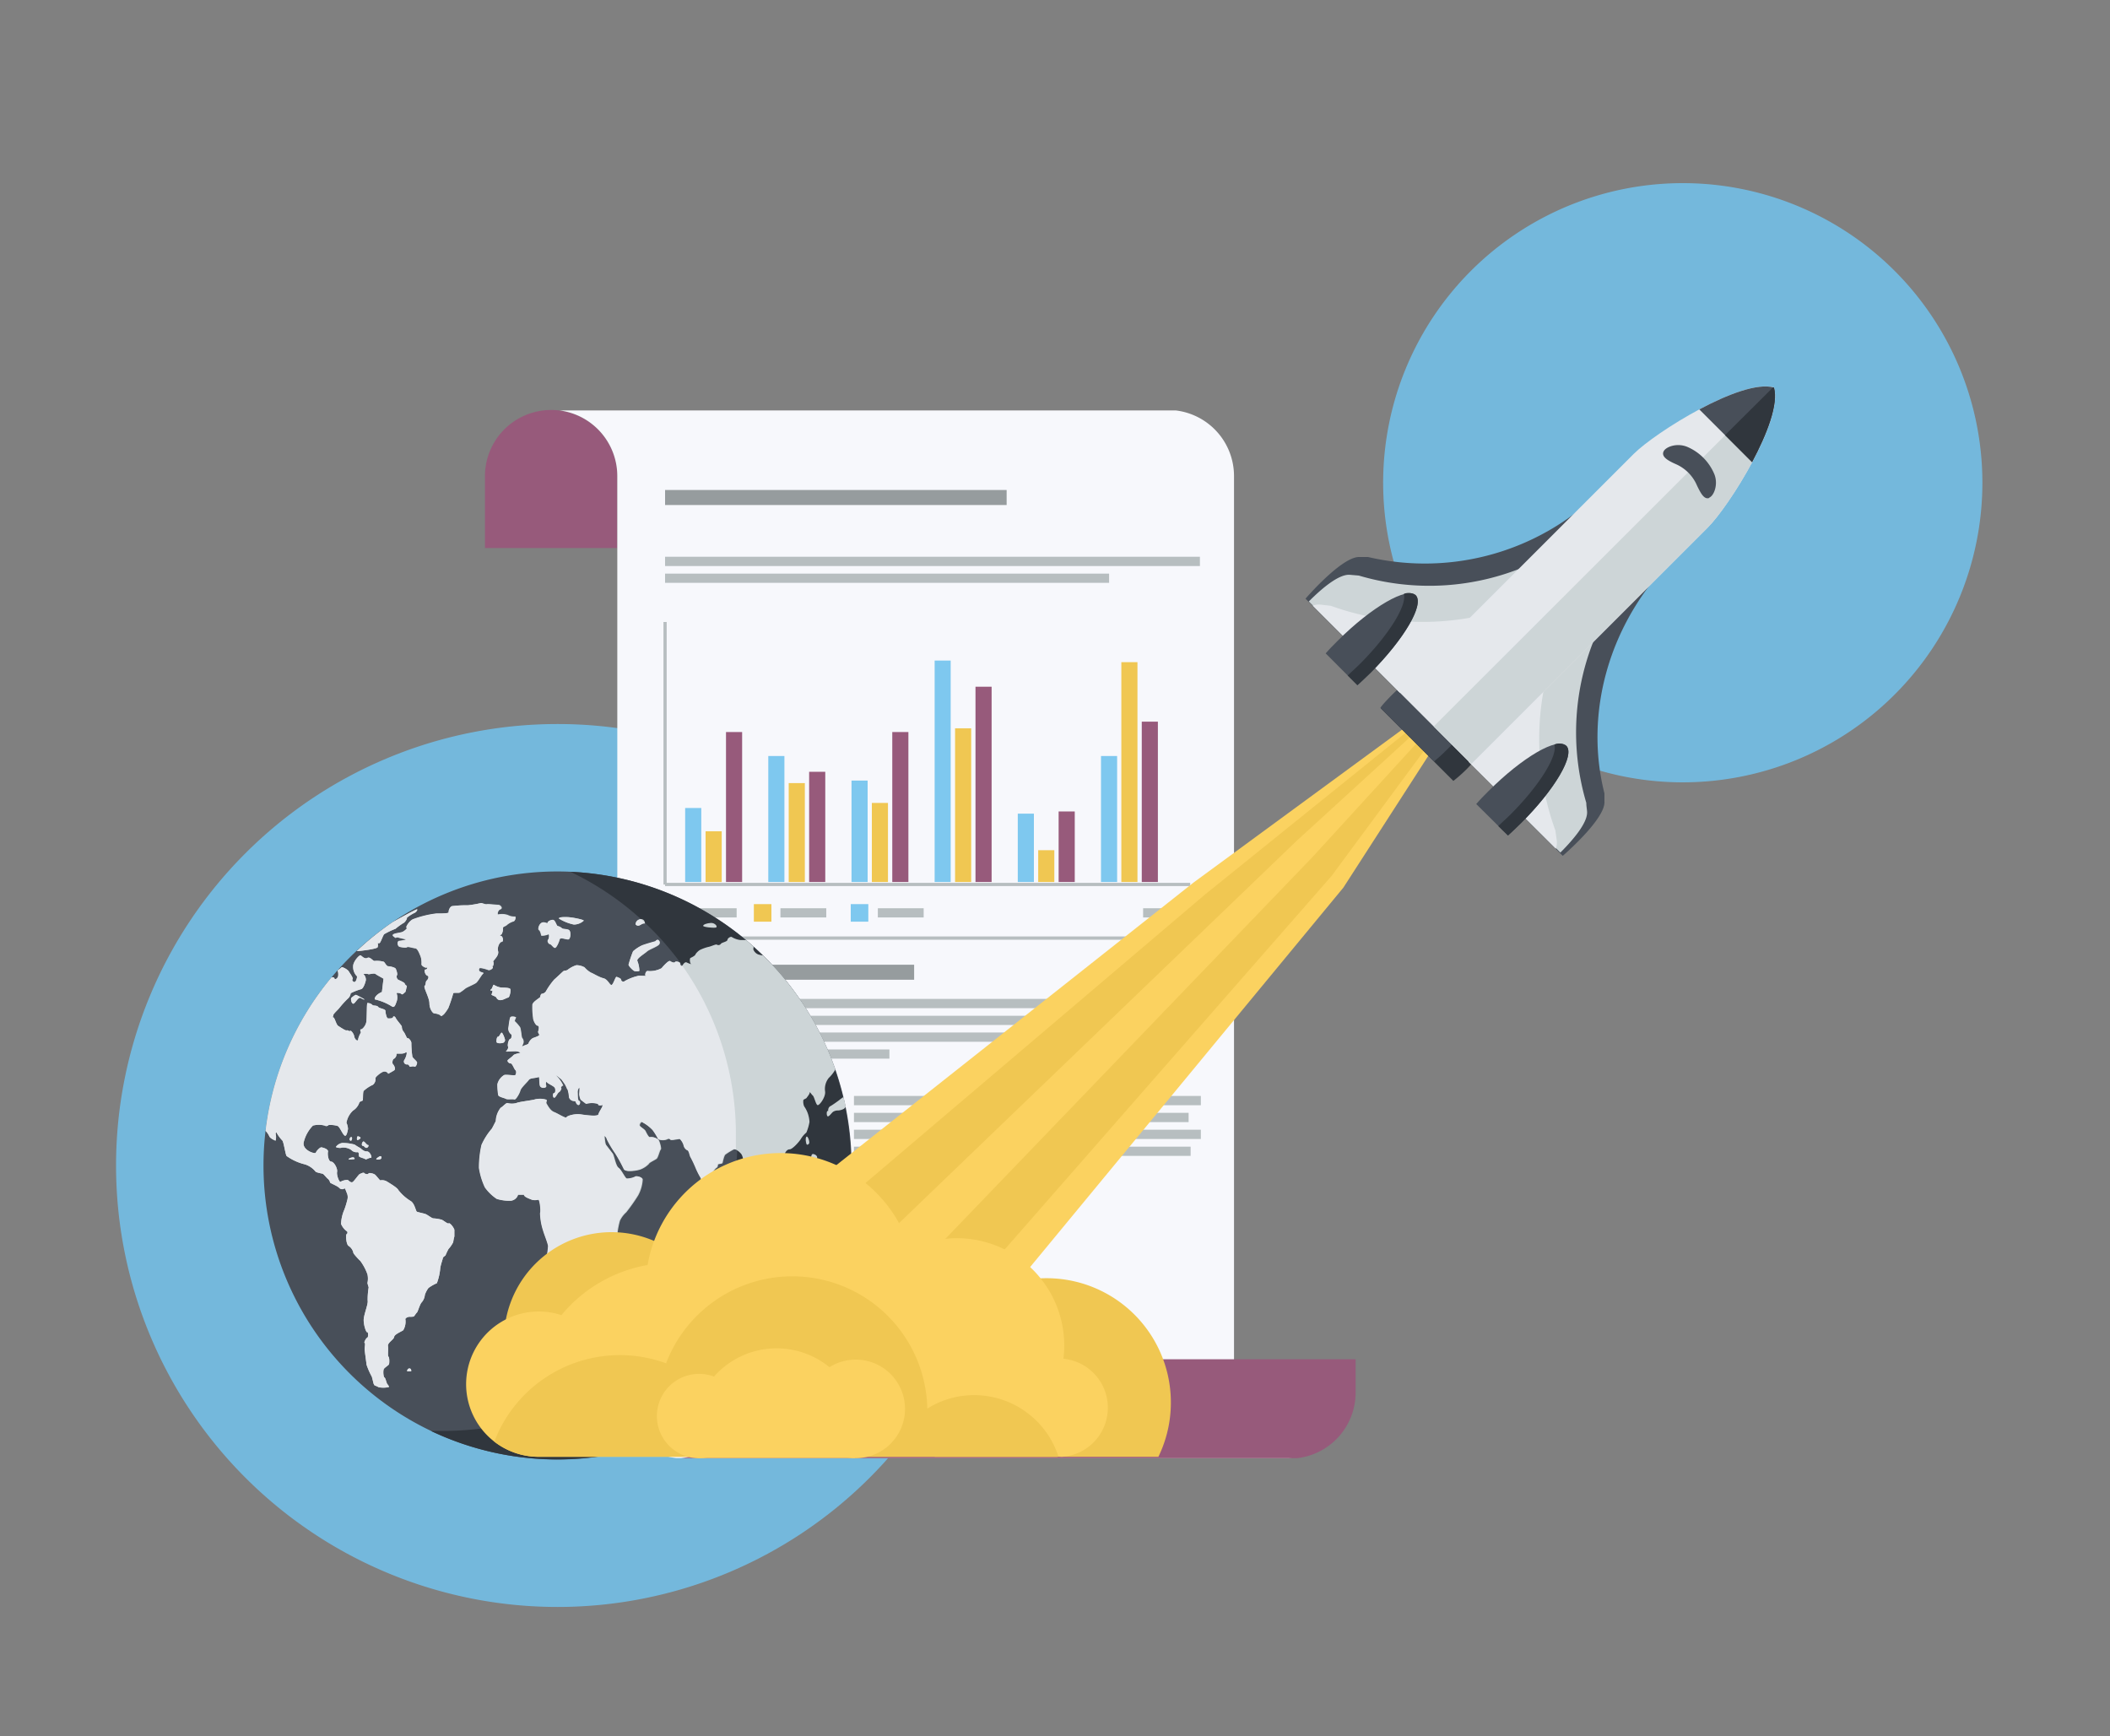 <svg id="Layer_4" data-name="Layer 4" xmlns="http://www.w3.org/2000/svg" viewBox="0 0 250 205.71"><rect x="0" y="0" width="250" height="205.71" fill="#808080" stroke="none"/><defs><style>.cls-1{fill:#74b8dc;}.cls-2{fill:#975a7b;}.cls-3{fill:#f7f8fc;}.cls-4{fill:#b7bec0;}.cls-5{fill:#969c9e;}.cls-6{fill:#cdd5d7;}.cls-7{fill:#7ec8ef;}.cls-8{fill:#f0c752;}.cls-9{fill:#484f59;}.cls-10{fill:#30363d;}.cls-11{fill:#d1ecfb;}.cls-12{fill:#e5e8ec;}.cls-13{fill:#fbd260;}</style></defs><path class="cls-1" d="M118.37,138.1A52.31,52.31,0,1,1,66.06,85.79,52.31,52.31,0,0,1,118.37,138.1Z"/><path class="cls-1" d="M234.88,57.2a35.5,35.5,0,1,1-35.49-35.5A35.49,35.49,0,0,1,234.88,57.2Z"/><path class="cls-2" d="M73.14,64.94V56.42a7.84,7.84,0,0,0-15.68,0v8.52Z"/><path class="cls-3" d="M73.14,56.42V163.68h0l0,1.31a7.86,7.86,0,0,0,7,7.78c2.13,0,69.51,0,73,0a7.84,7.84,0,0,1-6.93-7.78V163.2h0V56.42a7.83,7.83,0,0,0-6.93-7.79c-2.13,0-69.5,0-73,0A7.84,7.84,0,0,1,73.14,56.42Z"/><path class="cls-2" d="M87.62,161.05V165a7.83,7.83,0,0,1-6.93,7.78c3.49,0,70.86,0,73,0a7.83,7.83,0,0,0,6.93-7.78v-3.94Z"/><rect class="cls-4" x="78.8" y="110.96" width="62.05" height="0.39"/><rect class="cls-4" x="78.8" y="65.97" width="63.37" height="1.1"/><rect class="cls-4" x="78.8" y="67.97" width="52.61" height="1.09"/><rect class="cls-5" x="78.8" y="58.06" width="40.47" height="1.78"/><rect class="cls-4" x="78.9" y="118.36" width="61.79" height="1.1"/><rect class="cls-4" x="78.9" y="120.36" width="63.37" height="1.09"/><rect class="cls-4" x="78.9" y="122.34" width="63.37" height="1.1"/><rect class="cls-4" x="78.9" y="124.35" width="26.48" height="1.09"/><rect class="cls-5" x="78.8" y="114.31" width="29.51" height="1.78"/><rect class="cls-6" x="78.8" y="129.86" width="20.31" height="1.78"/><rect class="cls-6" x="78.8" y="133.52" width="20.31" height="1.78"/><rect class="cls-6" x="78.8" y="137.19" width="20.31" height="1.78"/><rect class="cls-7" x="78.8" y="129.86" width="11.99" height="1.78"/><rect class="cls-2" x="78.8" y="133.52" width="18.45" height="1.78"/><rect class="cls-8" x="78.8" y="137.19" width="6.32" height="1.78"/><rect class="cls-4" x="81.85" y="107.62" width="5.43" height="1.09"/><rect class="cls-4" x="92.47" y="107.62" width="5.43" height="1.09"/><rect class="cls-4" x="104.01" y="107.62" width="5.43" height="1.09"/><rect class="cls-4" x="135.44" y="107.62" width="5.43" height="1.09"/><rect class="cls-4" x="101.18" y="129.86" width="41.1" height="1.1"/><rect class="cls-4" x="101.18" y="131.86" width="39.65" height="1.1"/><rect class="cls-4" x="101.18" y="133.86" width="41.1" height="1.1"/><rect class="cls-4" x="101.18" y="135.87" width="39.89" height="1.09"/><rect class="cls-4" x="101.18" y="137.87" width="28.57" height="1.09"/><rect class="cls-2" x="78.73" y="107.13" width="2.08" height="2.08"/><rect class="cls-8" x="89.32" y="107.13" width="2.08" height="2.08"/><rect class="cls-7" x="100.8" y="107.13" width="2.08" height="2.08"/><rect class="cls-4" x="78.8" y="104.61" width="62.22" height="0.38"/><rect class="cls-4" x="78.61" y="73.7" width="0.38" height="31.11"/><rect class="cls-7" x="81.18" y="95.74" width="1.91" height="8.77"/><rect class="cls-8" x="83.6" y="98.5" width="1.91" height="6.01"/><rect class="cls-2" x="86.02" y="86.74" width="1.91" height="17.77"/><rect class="cls-7" x="91.03" y="89.58" width="1.91" height="14.93"/><rect class="cls-8" x="93.45" y="92.79" width="1.91" height="11.72"/><rect class="cls-2" x="95.87" y="91.45" width="1.91" height="13.06"/><rect class="cls-7" x="100.89" y="92.49" width="1.91" height="12.02"/><rect class="cls-8" x="103.3" y="95.14" width="1.91" height="9.37"/><rect class="cls-2" x="105.72" y="86.74" width="1.91" height="17.77"/><rect class="cls-7" x="110.74" y="78.27" width="1.9" height="26.24"/><rect class="cls-8" x="113.16" y="86.3" width="1.91" height="18.21"/><rect class="cls-2" x="115.58" y="81.37" width="1.91" height="23.14"/><rect class="cls-7" x="120.59" y="96.41" width="1.91" height="8.1"/><rect class="cls-8" x="123.01" y="100.74" width="1.91" height="3.77"/><rect class="cls-2" x="125.43" y="96.15" width="1.91" height="8.36"/><rect class="cls-7" x="130.45" y="89.58" width="1.91" height="14.93"/><rect class="cls-8" x="132.86" y="78.46" width="1.91" height="26.05"/><rect class="cls-2" x="135.28" y="85.51" width="1.91" height="19"/><path class="cls-9" d="M66.06,103.26A34.84,34.84,0,1,0,100.9,138.1,34.89,34.89,0,0,0,66.06,103.26Z"/><path class="cls-10" d="M67.59,103.3a34.83,34.83,0,0,1-15,66.25c-.52,0-1,0-1.54,0A34.83,34.83,0,1,0,67.59,103.3Z"/><path class="cls-6" d="M99.39,147.57c-.46,0-1.06.22-1.07.38s-.64.44-.85.52a2.7,2.7,0,0,0-.7.95c-.09.21-.61.15-.8.23s-.58.4-.58.6-.11.16-.24-.06l-.25.27-.3.33a2.73,2.73,0,0,1-.93,1.27c-.19.05-.23,1-.23,1.37a1.76,1.76,0,0,0,.33,1l0,.3.07.6a1.11,1.11,0,0,0,.35,1,4.83,4.83,0,0,0,1.29-.24,2.21,2.21,0,0,0,.47-.19,34.26,34.26,0,0,0,3.59-8.32A.55.55,0,0,0,99.39,147.57Z"/><path class="cls-6" d="M41.87,148.46c0,.09.57.73.82.95a6.11,6.11,0,0,1,.85,1.6,2.41,2.41,0,0,1,0,1c0,.13.12.43.14.54a8.8,8.8,0,0,0-.12,1.56c.09.41-.48,1.7-.47,2.34s.3,1.47.42,1.41.16.58,0,.65-.42.59-.31.62,0,.53,0,.72.2,1.53.23,1.86a8.59,8.59,0,0,0,.62,1.41c.09.28.19.79.23.87a1.24,1.24,0,0,0,.1.17,3.33,3.33,0,0,1,.49.22,2.93,2.93,0,0,0,1.1,0c.25,0,0-.27-.09-.39s-.2-.71-.33-.77-.18-.81-.07-1,.56-.43.61-.57.06-.8-.06-.89,0-.88-.06-1.27.69-.75.73-1.07.88-.64,1.08-.8a2,2,0,0,0,.26-1.24c-.09-.19.31-.35.49-.35A2,2,0,0,0,49,156c.07,0,.29-.39.4-.48s.35-1,.56-1.2a1.59,1.59,0,0,0,.38-.89,3,3,0,0,1,.42-.81,4.73,4.73,0,0,1,1-.57,6.49,6.49,0,0,0,.4-1.76c.06-.46.29-1.06.31-1.21s.27-.27.31-.32a8,8,0,0,1,.36-.75,3.82,3.82,0,0,0,.56-.81,5.21,5.21,0,0,1,.14-.69v-.8c-.14-.38-.56-.85-.67-.75s-.59-.33-.83-.43a4.82,4.82,0,0,0-1-.16c-.16,0-.7-.44-.94-.52s-.86-.2-1-.27-.26-1-.76-1.28A5.48,5.48,0,0,1,47.19,141c-.09-.25-1-.79-1.34-1a1.13,1.13,0,0,0-.79-.14c-.06,0-.43-.5-.61-.66s-.77-.28-.79-.15-.41.07-.5-.05-.38.05-.52.1-.61.76-.83.94-.48-.16-.62-.23a1.68,1.68,0,0,0-.84.22c-.14.1-.49-.77-.41-1.17s-.36-1.2-.7-1.22-.45-.85-.38-1.17-.61-.5-.78-.52-.59.42-.66.63-1.62-.29-1.44-1.21a4.2,4.2,0,0,1,1.1-2,2.72,2.72,0,0,1,1.39,0,.34.34,0,0,0,.45-.06,2.84,2.84,0,0,1,1.09.11c.24.1.59,1,.83,1.14s.35-.6.39-.77a1.84,1.84,0,0,0-.18-.75,2.55,2.55,0,0,1,.78-1.45,1.77,1.77,0,0,0,.74-.93c0-.11.3-.2.39-.25s0-1,.14-1.16a4.12,4.12,0,0,1,1.08-.71.86.86,0,0,0,.31-.77c-.08-.1.58-.67.92-.78s.64.2.56.25.54-.28.74-.42,0-.58-.14-.71-.06-.62.12-.66a.65.65,0,0,0,.29-.57c0-.1.76.07,1.06-.16s.09.55-.13.87a.35.35,0,0,0,.31.54c.14-.06.29.16.32.25s.34-.09.54,0,.32-.28.34-.45-.48-.52-.56-.72a12.13,12.13,0,0,1-.12-1.63c0-.24-.34-.63-.44-.56s-.32-.63-.49-.78a1,1,0,0,1-.2-.6c0-.11-.57-.71-.71-1s-.33-.23-.34-.1-.42.15-.59.13-.3-.65-.3-.89-.74-.28-.87-.48-.6-.1-.68-.23a.81.81,0,0,0-.59-.22c-.09,0-.05,1.79-.13,2.25s-.48.88-.63.87-.06.33,0,.3-.29.52-.33.87-.42,0-.47-.34-.41-.76-.48-.65-.31-.13-.42-.06-.77-.39-1-.53-.42-1-.57-1,0-.18,0-.3.52-.6.68-.79a11.05,11.05,0,0,1,1-1.11,1,1,0,0,0,.37-.67,6.74,6.74,0,0,1,1.26-.49c.27-.09.51-.86.54-1.08a.91.91,0,0,0-.29-.7c-.13,0,.38-.07.55,0s.69-.16.9,0,.63.36.93.55l-.07.57-.12,1c-.8.33-1,.91-.75.9a6.55,6.55,0,0,1,1.93.81c.35.26.47-.38.57-.59a1.5,1.5,0,0,0,0-.94c-.09-.12.42-.08.56.06s.31-.14.42-.19.16-.58.22-.68-.24-.22-.24-.35-.59-.38-.78-.47a.45.45,0,0,1-.14-.55c.09-.07-.06-.58-.15-.75s-.7-.3-.9-.3-.4-.47-.52-.53a3.05,3.05,0,0,0-1.07-.1c-.2.06-.54-.54-.87-.36s-.65-.22-.8-.3-.9.74-.89,1.3a1.6,1.6,0,0,0,.41,1.14c.12,0,0,.53-.16.68s-.45-.16-.32-.29-.33-.72-.49-1a1.88,1.88,0,0,0-.77-.44L40,115a1.33,1.33,0,0,1,.06.68c-.12.35-.41.4-.43.26s-.15-.13-.32-.15A34.68,34.68,0,0,0,31.47,134a2.31,2.31,0,0,1,.41.58c.09.31.63.51.73.57s.13-.58.06-.75.13-.27.12-.15a4.41,4.41,0,0,0,.67.9c.16.21.34,1.53.49,1.82a6.25,6.25,0,0,0,2.19,1,2.63,2.63,0,0,1,1.22.82c.09.16.75.24.89.3s.47.51.61.6a.78.78,0,0,1,.25.43c0,.07.87.4,1.08.63a.46.46,0,0,0,.62.07c.07-.1.24.46.33.65a1.24,1.24,0,0,1,0,.75,9.47,9.47,0,0,1-.34,1.11,4.64,4.64,0,0,0-.39,1.69,2.05,2.05,0,0,0,.65.85c.18.07.1.35,0,.37s-.07,1.22.26,1.4A1.28,1.28,0,0,1,41.87,148.46Z"/><path class="cls-6" d="M46,127.24Z"/><path class="cls-6" d="M43.59,112.55c.42-.07,1.11-.19,1.15-.31a.73.73,0,0,0,0-.48h.2c.16,0,.42-.87.59-1.07a9.2,9.2,0,0,1,1.34-.64,8.76,8.76,0,0,1,.92-.67c.19-.06.47-.51.43-.59s.64-.51.9-.62.4-.42.3-.43-1.52.75-2.85,1.51a34.65,34.65,0,0,0-4.28,3.44C42.67,112.67,43.31,112.59,43.59,112.55Z"/><path class="cls-6" d="M68.78,155.9a12.16,12.16,0,0,0,1.45-1.61,3.94,3.94,0,0,0,.49-1.28,1.24,1.24,0,0,1,.57-.52,24.08,24.08,0,0,1,1-2.33,6.79,6.79,0,0,0,.82-3.11,9.57,9.57,0,0,1,.35-2.4,3.12,3.12,0,0,1,.75-1,21.82,21.82,0,0,0,1.41-2,4.47,4.47,0,0,0,.54-1.89c0-.26-.72-.44-.84-.31a2.3,2.3,0,0,1-1,.23c-.2,0-.66-1.07-1-1.29s-.53-1.46-.7-1.69-.63-.82-.77-1-.17-.79-.2-1,.28.11.33.37a13.69,13.69,0,0,0,1,1.67,19.1,19.1,0,0,1,1,1.83c.16.35,1.5.17,1.93,0a2.75,2.75,0,0,0,1-.67c0-.12.71-.44.9-.59s.37-1,.49-1.09-.1-.9-.24-1.13a1.23,1.23,0,0,0-1-.32c-.14.09-.44-.51-.55-.74s-.64-.49-.69-.65.14-.39.22-.44a4.71,4.71,0,0,1,1.35,1,7.62,7.62,0,0,1,.66,1.08,1.43,1.43,0,0,0,1,0c.18-.12.38-.09.44.07l.25,0,.84-.13a1.72,1.72,0,0,1,.51.9.83.83,0,0,0,.41.47c.16,0,.28.6.33.73a13.06,13.06,0,0,1,.64,1.33,9,9,0,0,0,.61,1.21,2.82,2.82,0,0,1,.18.86.62.62,0,0,0,.5.41c.19,0,.59-1.23.68-1.68a1.28,1.28,0,0,1,.49-.83c.09,0,.15-.25.15-.35s.5-.08.54-.21.19-.92.36-1a7.43,7.43,0,0,1,1-.61c.22-.08.78.41.9.63a1.85,1.85,0,0,1,.19.89c0,.09.29.59.59.58s.39.38.4.51.4.54.48.72a1.43,1.43,0,0,1,0,.77,2.74,2.74,0,0,0,0,.93A8,8,0,0,0,91,142.5c.34.28.5-.57.32-.84s-.77-.88-.9-1.06a2.33,2.33,0,0,1-.12-1.14c0-.2.52.12.72.27a1.58,1.58,0,0,1,.46.59c0,.12,1.23-.57,1.27-1.32a8.14,8.14,0,0,1,.49-1.78c0-.2-.12-.46-.22-.47s.18-.57.52-.56,1.17-.91,1.37-1.27a2.92,2.92,0,0,1,.63-.72,5.61,5.61,0,0,0,.37-1.26,3.64,3.64,0,0,0-.23-1.1,3.57,3.57,0,0,0-.4-.75,1.45,1.45,0,0,1-.1-.72c0-.1.35-.2.39-.28s.38-.46.36-.63.22.22.38.36.34,1,.54,1.12,1-.94.91-1.61a2.08,2.08,0,0,1,.44-1.61,4.39,4.39,0,0,0,.78-1,34.77,34.77,0,0,0-8.58-13.52.29.29,0,0,1-.13,0l-.3-.07c-.5-.1-.79-.64-.7-.76a.43.43,0,0,0,0-.23c-.28-.26-.57-.5-.86-.75h-.63a2.54,2.54,0,0,1-1.06-.35c-.12-.11-.51.11-.53.33s-.71.31-.78.47a.36.36,0,0,1-.48.09c-.07-.09-.7.22-1,.27a5.14,5.14,0,0,0-1,.36,1.75,1.75,0,0,0-.53.52c0,.14-.45.37-.58.42s-.1.64.06.72-.31-.07-.52-.18-.45.25-.51.38-.26-.08-.25-.26-.53-.31-.6-.17-.43,0-.58-.12-.82.6-1,.84a2.88,2.88,0,0,1-1.63.34c-.22-.09-.43.52-.24.56s-.48,0-.84,0a5.89,5.89,0,0,0-1.66.63.27.27,0,0,1-.45-.18c0-.14-.4-.27-.52-.32s-.35.79-.56.95-.46-.65-1-.78-1.26-.6-1.47-.66a2.91,2.91,0,0,1-.78-.64,2.09,2.09,0,0,0-.95-.25,3.13,3.13,0,0,0-1,.52c-.17.15-.44.12-.52.17s-.82.77-1.1,1a8.58,8.58,0,0,0-1,1.42.68.68,0,0,1-.49.28c-.09,0-.17.26-.17.36s-.84.53-.93.91a8.77,8.77,0,0,0,.08,1.57c0,.31.31.93.54.94s.12.53.06.67.14.31.13.43-.59.3-.77.37a1.31,1.31,0,0,0-.51.63c0,.13-.59.22-.78.4a4.15,4.15,0,0,1,.16-.4.67.67,0,0,0-.13-.64c-.09-.07-.13-1.09-.27-1.3a4.7,4.7,0,0,0-.58-.66c-.09-.07.06-.34.11-.45s-.48-.18-.62-.09-.22,1.08-.28,1.35a.89.89,0,0,0,.35.72c.09,0,.06.51-.12.53s-.36.74-.26.9-.13.49-.24.57.71,0,1.08,0,.65.15.62.18-.71.13-.83.29-.58.47-.67.59.15.39.35.38.41.67.56.79.09.48,0,.58-1-.07-1.32,0a1.76,1.76,0,0,0-.81,1.09,7.31,7.31,0,0,0,.1,1.28c0,.22.76.36.91.46s.84,0,1,.07.61-.7.7-1.05.83-1,1-1.26.94-.21,1.13-.34.09.61.19,1,.85.35.74,0,.07-.54.1-.4.76.43.91.64.09.66-.07.65-.17.5,0,.55.4-.56.58-.65.34-.48.25-.5.16-.37.26-.26a3.75,3.75,0,0,0-.7-1.06c-.31-.31-.09-.17.49.31l.4.56a5,5,0,0,1,.25.52l.1.17a4.27,4.27,0,0,1,.15.88.64.64,0,0,0,.5.42c.19,0,.33.09.3.1s.12.37.31.38.27-.48.08-.49-.16-.72-.18-1,.13-.56.2-.56,0,.63,0,.78a2,2,0,0,0,.17.64l.19.15.45.34c.63-.19,1.47-.05,1.44.08s.47.16.5,0,0,0,0,.16-.41.7-.48,1-1.53.09-2.15,0-1.56.16-1.63.35-1-.43-1.49-.62-.8-.87-.89-1,.08-.31,0-.45a2.48,2.48,0,0,0-1.36-.05c-.3.11-1.83.27-2.2.43a2,2,0,0,1-1.08,0c-.17,0-.57.47-.78.56a2.71,2.71,0,0,0-.58,1.58l-.28.55-.18.34a7.72,7.72,0,0,0-1.23,1.93,12,12,0,0,0-.3,2.74,8.43,8.43,0,0,0,.7,2.3,5.48,5.48,0,0,0,1.4,1.36,5,5,0,0,0,1.67.22,1,1,0,0,0,.85-.71l.49,0,.22,0c0,.28.74.5.92.59a1.51,1.51,0,0,0,.79,0c.14,0,.31,1.23.2,1.6a7.2,7.2,0,0,0,.36,2.06c.1.39.55,1.46.59,1.84a18.38,18.38,0,0,1-.31,2.1,8.24,8.24,0,0,0,.72,2.13,7.58,7.58,0,0,1,.28,1.57c0,.21.67,1.5.82,2S68.33,156.17,68.78,155.9Z"/><path class="cls-6" d="M97.5,140.09c0,.09.46-.24.71-.28s.41-.71.21-.76-.44-.57-.58-.63-.42.22-.41.43-.45.28-.55.45-.08.3,0,.28S97.46,140,97.5,140.09Z"/><path class="cls-6" d="M97,143.75c.12-.05,0-.71-.28-.77s-1,.88-.84,1.41.28.5.36.39.5.07.63.12.13-.09,0-.29S96.86,143.79,97,143.75Z"/><path class="cls-6" d="M95.56,143.1c0-.24.08-1,.12-1.13s-.41-.58-.63-.65-.92,1.45-1.43,1.72a1.43,1.43,0,0,0-.55,1.41c.14.21,1.19.33,1.37.49s.39,0,.5-.05.08-.1,0-.13.36-.46.42-.74S95.53,143.34,95.56,143.1Z"/><path class="cls-6" d="M92.7,145.64a.78.78,0,0,0-.9.23c0,.15,1.52.4,2,.54s.84.19.72.1A20.16,20.16,0,0,0,92.7,145.64Z"/><path class="cls-6" d="M95.86,135.5c.12-.17-.17-1-.32-.8s-.05.65,0,.82S95.74,135.67,95.86,135.5Z"/><path class="cls-6" d="M96.8,137.25c.09-.21-.11-.45-.45-.51s-.29.94-.14,1.07S96.71,137.46,96.8,137.25Z"/><path class="cls-6" d="M98.55,143.53c.41.28,1.31.15,1.33-.39C99.48,142.88,98.52,142.92,98.55,143.53Z"/><path class="cls-6" d="M98.33,131.1a.59.59,0,0,0-.2.54h-.07c-.13,0-.15.54,0,.63s.48-.42.66-.54a1.07,1.07,0,0,1,.59-.15,1.62,1.62,0,0,0,.7-.21.75.75,0,0,0,.19-.24c-.07-.39-.17-.77-.26-1.15-.17.12-.36.25-.45.33S98.55,131,98.33,131.1Z"/><path class="cls-6" d="M89.13,141.79h0C89.06,141.75,89.05,141.74,89.13,141.79Z"/><path class="cls-6" d="M91.64,144.13a4.47,4.47,0,0,0-1.07-1.24l-.18-.27-.18-.31c-.16-.34-.66-.59-.71-.69s-.2.29-.37.18l.54.38c.47.33,1.37,2.6,1.57,2.76S91.78,144.46,91.64,144.13Z"/><path class="cls-6" d="M84.45,140.47c-.13.25.66.8.73.67a1.55,1.55,0,0,0-.25-.89C84.79,140.11,84.57,140.21,84.45,140.47Z"/><path class="cls-6" d="M73.92,152.59c0,.27.58.48.74.44a3,3,0,0,0,.66-1.1,5.6,5.6,0,0,0,.11-.86.77.77,0,0,1,.14-.42,1.57,1.57,0,0,0,.22-.62,17.56,17.56,0,0,0-.34-2c0-.25-.29.13-.37.39s-.78.77-.94,1a2.12,2.12,0,0,0-.27,1.07,1.61,1.61,0,0,1-.13.76A7.42,7.42,0,0,0,73.92,152.59Z"/><path class="cls-6" d="M48.24,162.49h.48C48.8,162,48.21,162.06,48.24,162.49Z"/><path class="cls-6" d="M61,108.59a1.59,1.59,0,0,1-.81-.18,2.16,2.16,0,0,0-1.1-.08c-.22.09-.07-.55.24-.62s0-.51-.28-.51-1.16-.12-1.35-.08S57.14,107,57,107a12.68,12.68,0,0,1-1.59.27,12.62,12.62,0,0,0-1.86.1c-.25.07-.43.55-.39.72s-1.11.17-1.47.18a11.94,11.94,0,0,0-2.79.69c-.5.27-.89,1-.72,1s-.28.42-.55.51-.91.14-1.06.29.16.25.22.35.24-.09.41,0a7.23,7.23,0,0,0,.87.2c.16.06-.47.18-.76.2s-.23.59,0,.68.86.16.92.06.73.11,1,.14.53.79.62,1a2.57,2.57,0,0,1,.09.91c0,.17.53.47.63.36s.07.26-.15.24-.08.62.2.72.08.48-.07.6-.07.49-.24.63.57,1.4.57,2.06.4,1.18.56,1.18.69.13.76.27.33-.1.43-.2a4.93,4.93,0,0,0,.49-.7,17.56,17.56,0,0,0,.58-1.73c0-.14.67,0,.81-.12a6.42,6.42,0,0,0,.65-.48c.12-.1,1-.47,1.24-.64s.63-.92.82-1.08-.09-.11-.33-.26a.25.25,0,0,1-.06-.41c.07-.08.77.11,1,.21s.71-.24.53-.38-.09-.12,0-.07.18-.43.08-.52.72-.68.58-1.24.22-1.13.44-1.13.15-.64-.11-.69,0-.12.08-.2a1.37,1.37,0,0,0,.17-.76c-.06-.11.39-.23.47-.35a2.13,2.13,0,0,1,.79-.42C61.1,109.05,61.2,108.56,61,108.59Z"/><path class="cls-6" d="M65.54,109.05c-.25-.09-.75.19-.68.34s-.42-.2-.74,0-.43.76-.28.83.26.54.27.63.64,0,.81-.11.14.47,0,.63.06.49.23.51.42.45.61.45.49-.71.56-1,.68,0,1,0,.38-1,.08-1.13-.68-.08-.8-.19a1.07,1.07,0,0,0-.49-.26C65.92,109.75,65.79,109.13,65.54,109.05Z"/><path class="cls-6" d="M68,109.55a1.75,1.75,0,0,0,1.17-.45c.12-.11-1.36-.42-1.93-.43s-1,0-1,.17A5.5,5.5,0,0,0,68,109.55Z"/><path class="cls-6" d="M59,122.84c-.13,0-.2.43-.17.62s.48.17.67.13a.37.37,0,0,0,.34-.34c0-.16-.28-.89-.4-.89S59.14,122.89,59,122.84Z"/><path class="cls-6" d="M60.46,117.19c-.1-.18-.87-.16-1.06-.17a2.27,2.27,0,0,1-.87-.32c-.11-.12-.19.47-.37.55s.09.19.16.12,0,.31-.08.44.51.22.58.41a.49.49,0,0,0,.54.28c.24,0,.7-.28.86-.3S60.56,117.37,60.46,117.19Z"/><path class="cls-6" d="M76.65,112.77c.27-.26,1.36-.62,1.48-.89a.35.35,0,0,0-.18-.5.42.42,0,0,0-.28.18s-1.27.34-1.66.52a4.46,4.46,0,0,0-1,.64,14.7,14.7,0,0,0-.52,1.54c-.09.14.42.64.64.78a.83.83,0,0,0,.63,0,3.35,3.35,0,0,0-.24-1.19C75.41,113.59,76.39,113,76.65,112.77Z"/><path class="cls-6" d="M75.31,109.54c.42.41.64-.18,1.1-.12C76.4,108.59,75.28,108.88,75.31,109.54Z"/><path class="cls-6" d="M83.31,109.7c0,.15,1.15.27,1.48.21s-.07-.58-.56-.55S83.33,109.54,83.31,109.7Z"/><path class="cls-6" d="M41.64,118.23c-.12.12,0,.68.21.7s.6-.85.88-.68.48.24.43.15a9.39,9.39,0,0,0-.95-.51C42.11,117.83,41.76,118.13,41.64,118.23Z"/><path class="cls-6" d="M44.58,137.35c0,.09.5.08.59-.08s0-.28-.1-.28S44.58,137.25,44.58,137.35Z"/><path class="cls-6" d="M42.35,136.52c.24,0,.13.34.18.48s.64.25.75.35.42-.18.65-.15-.08-.79-.47-.77-.69-.35-.78-.4a6.77,6.77,0,0,1-.67-.41,5.52,5.52,0,0,0-1.44-.19,1.14,1.14,0,0,0-.76.45c-.05.11.54.19.7.1a1.7,1.7,0,0,1,1.11.28A.84.84,0,0,0,42.35,136.52Z"/><path class="cls-6" d="M41.3,137.35c0,.09.51,0,.63,0s.12-.09,0-.19S41.3,137.25,41.3,137.35Z"/><path class="cls-6" d="M41.65,134.74c-.12-.05-.23.15-.23.25a.17.17,0,0,0,.16.18C41.67,135.17,41.79,134.79,41.65,134.74Z"/><path class="cls-6" d="M42.72,134.82c0-.1-.26-.18-.33-.18s-.11.17-.1.37S42.76,134.92,42.72,134.82Z"/><path class="cls-6" d="M43.48,136c.21-.1.23-.35.11-.33s-.34-.35-.48-.41-.24.22-.24.34.08.2.17.18S43.28,136.09,43.48,136Z"/><path class="cls-6" d="M100.08,144c-.11.06-.62.12-.69,0s-.17.21-.28.26,0,.32.12.23.6.21,1,.46c.08-.39.15-.78.21-1.18Z"/><path class="cls-11" d="M44.74,111.84s-.18.07-.11.13S44.8,111.91,44.74,111.84Z"/><path class="cls-11" d="M48.61,123.34s-.18.07-.13.13S48.67,123.41,48.61,123.34Z"/><path class="cls-12" d="M53.13,148a3.82,3.82,0,0,0,.56-.81,5.21,5.21,0,0,1,.14-.69v-.8c-.14-.38-.56-.85-.67-.75s-.59-.33-.83-.43a4.82,4.82,0,0,0-1-.16c-.16,0-.7-.44-.94-.52s-.86-.2-1-.27-.26-1-.76-1.28A5.48,5.48,0,0,1,47.19,141c-.09-.25-1-.79-1.34-1a1.13,1.13,0,0,0-.79-.14c-.06,0-.43-.5-.61-.66s-.77-.28-.79-.15-.41.07-.5-.05-.38.05-.52.1-.61.76-.83.94-.48-.16-.62-.23a1.68,1.68,0,0,0-.84.22c-.14.1-.49-.77-.41-1.17s-.36-1.2-.7-1.22-.45-.85-.38-1.17-.61-.5-.78-.52-.59.42-.66.63-1.62-.29-1.44-1.21a4.2,4.2,0,0,1,1.1-2,2.72,2.72,0,0,1,1.39,0,.34.34,0,0,0,.45-.06,2.84,2.84,0,0,1,1.09.11c.24.1.59,1,.83,1.14s.35-.6.39-.77a1.84,1.84,0,0,0-.18-.75,2.55,2.55,0,0,1,.78-1.45,1.77,1.77,0,0,0,.74-.93c0-.11.3-.2.39-.25s0-1,.14-1.16a4.12,4.12,0,0,1,1.08-.71.86.86,0,0,0,.31-.77c-.08-.1.58-.67.92-.78s.64.2.56.25.54-.28.74-.42,0-.58-.14-.71-.06-.62.12-.66a.65.65,0,0,0,.29-.57c0-.1.76.07,1.06-.16s.09.55-.13.87a.35.35,0,0,0,.31.54c.14-.06.29.16.32.25s.34-.09.54,0,.32-.28.34-.45-.48-.52-.56-.72a12.13,12.13,0,0,1-.12-1.63c0-.24-.34-.63-.44-.56s-.32-.63-.49-.78a1,1,0,0,1-.2-.6c0-.11-.57-.71-.71-1s-.33-.23-.34-.1-.42.15-.59.13-.3-.65-.3-.89-.74-.28-.87-.48-.6-.1-.68-.23a.81.81,0,0,0-.59-.22c-.09,0-.05,1.79-.13,2.25s-.48.88-.63.87-.06.33,0,.3-.29.52-.33.87-.42,0-.47-.34-.41-.76-.48-.65-.31-.13-.42-.06-.77-.39-1-.53-.42-1-.57-1,0-.18,0-.3.52-.6.68-.79a11.05,11.05,0,0,1,1-1.11,1,1,0,0,0,.37-.67,6.74,6.74,0,0,1,1.26-.49c.27-.09.51-.86.54-1.08a.91.91,0,0,0-.29-.7c-.13,0,.38-.07.55,0s.69-.16.9,0,.63.36.93.55l-.07.57-.12,1c-.8.33-1,.91-.75.9a6.55,6.55,0,0,1,1.93.81c.35.26.47-.38.57-.59a1.5,1.5,0,0,0,0-.94c-.09-.12.42-.08.56.06s.31-.14.42-.19.16-.58.22-.68-.24-.22-.24-.35-.59-.38-.78-.47a.45.45,0,0,1-.14-.55c.09-.07-.06-.58-.15-.75s-.7-.3-.9-.3-.4-.47-.52-.53a3.05,3.05,0,0,0-1.07-.1c-.2.06-.54-.54-.87-.36s-.65-.22-.8-.3-.9.74-.89,1.3a1.6,1.6,0,0,0,.41,1.14c.12,0,0,.53-.16.68s-.45-.16-.32-.29-.33-.72-.49-1a1.88,1.88,0,0,0-.77-.44L40,115a1.33,1.33,0,0,1,.06.68c-.12.35-.41.4-.43.26s-.15-.13-.32-.15A34.68,34.68,0,0,0,31.47,134a2.31,2.31,0,0,1,.41.58c.09.31.63.51.73.57s.13-.58.06-.75.13-.27.12-.15a4.41,4.41,0,0,0,.67.9c.16.21.34,1.53.49,1.82a6.25,6.25,0,0,0,2.19,1,2.63,2.63,0,0,1,1.22.82c.09.16.75.24.89.3s.47.51.61.6a.78.78,0,0,1,.25.43c0,.07.87.4,1.08.63a.46.46,0,0,0,.62.07c.07-.1.24.46.33.65a1.24,1.24,0,0,1,0,.75,9.47,9.47,0,0,1-.34,1.11,4.64,4.64,0,0,0-.39,1.69,2.05,2.05,0,0,0,.65.85c.18.07.1.35,0,.37s-.07,1.22.26,1.4a1.28,1.28,0,0,1,.55.81c0,.09.57.73.82.95a6.11,6.11,0,0,1,.85,1.6,2.41,2.41,0,0,1,0,1c0,.13.12.43.14.54a8.8,8.8,0,0,0-.12,1.56c.09.41-.48,1.7-.47,2.34s.3,1.47.42,1.41.16.58,0,.65-.42.59-.31.62,0,.53,0,.72.2,1.53.23,1.86a8.59,8.59,0,0,0,.62,1.41c.09.28.19.79.23.87a1.24,1.24,0,0,0,.1.17,3.33,3.33,0,0,1,.49.22,2.93,2.93,0,0,0,1.1,0c.25,0,0-.27-.09-.39s-.2-.71-.33-.77-.18-.81-.07-1,.56-.43.61-.57.06-.8-.06-.89,0-.88-.06-1.27.69-.75.73-1.07.88-.64,1.08-.8a2,2,0,0,0,.26-1.24c-.09-.19.31-.35.49-.35A2,2,0,0,0,49,156c.07,0,.29-.39.4-.48s.35-1,.56-1.2a1.59,1.59,0,0,0,.38-.89,3,3,0,0,1,.42-.81,4.73,4.73,0,0,1,1-.57,6.49,6.49,0,0,0,.4-1.76c.06-.46.29-1.06.31-1.21s.27-.27.31-.32A8,8,0,0,1,53.13,148Z"/><line class="cls-12" x1="45.97" y1="127.24" x2="45.97" y2="127.24"/><path class="cls-12" d="M45.5,110.7a9.2,9.2,0,0,1,1.34-.64,8.76,8.76,0,0,1,.92-.67c.19-.06.47-.51.43-.59s.64-.51.9-.62.4-.42.3-.43-1.52.75-2.85,1.51a34.65,34.65,0,0,0-4.28,3.44c.41,0,1.05-.11,1.33-.15s1.11-.19,1.15-.31a.73.73,0,0,0,0-.48h.2C45.07,111.77,45.33,110.9,45.5,110.7Z"/><path class="cls-12" d="M80.81,114.38a.08.08,0,0,0,0,.05c-.07.12-.26-.08-.25-.26s-.53-.31-.6-.17-.43,0-.58-.12-.82.6-1,.84a2.88,2.88,0,0,1-1.63.34c-.22-.09-.43.52-.24.56s-.48,0-.84,0a5.89,5.89,0,0,0-1.66.63.27.27,0,0,1-.45-.18c0-.14-.4-.27-.52-.32s-.35.79-.56.95-.46-.65-1-.78-1.26-.6-1.47-.66a2.91,2.91,0,0,1-.78-.64,2.09,2.09,0,0,0-.95-.25,3.13,3.13,0,0,0-1,.52c-.17.15-.44.12-.52.17s-.82.77-1.1,1a8.58,8.58,0,0,0-1,1.42.68.68,0,0,1-.49.28c-.09,0-.17.26-.17.36s-.84.53-.93.91a8.77,8.77,0,0,0,.08,1.57c0,.31.31.93.54.94s.12.53.06.67.14.31.13.43-.59.3-.77.37a1.31,1.31,0,0,0-.51.63c0,.13-.59.22-.78.4a4.15,4.15,0,0,1,.16-.4.67.67,0,0,0-.13-.64c-.09-.07-.13-1.09-.27-1.3a4.7,4.7,0,0,0-.58-.66c-.09-.07.06-.34.11-.45s-.48-.18-.62-.09-.22,1.08-.28,1.35a.89.89,0,0,0,.35.72c.09,0,.06.51-.12.53s-.36.74-.26.9-.13.49-.24.57.71,0,1.08,0,.65.15.62.18-.71.13-.83.29-.58.47-.67.59.15.39.35.38.41.67.56.79.09.48,0,.58-1-.07-1.32,0a1.76,1.76,0,0,0-.81,1.09,7.31,7.31,0,0,0,.1,1.28c0,.22.76.36.91.46s.84,0,1,.07.61-.7.7-1.05.83-1,1-1.26.94-.21,1.13-.34.09.61.19,1,.85.35.74,0,.07-.54.1-.4.76.43.91.64.09.66-.07.65-.17.5,0,.55.4-.56.58-.65.34-.48.25-.5.16-.37.26-.26a3.75,3.75,0,0,0-.7-1.06c-.31-.31-.09-.17.49.31l.4.56a5,5,0,0,1,.25.52l.1.17a4.27,4.27,0,0,1,.15.88.64.64,0,0,0,.5.42c.19,0,.33.09.3.1s.12.37.31.38.27-.48.08-.49-.16-.72-.18-1,.13-.56.2-.56,0,.63,0,.78a2,2,0,0,0,.17.64l.19.15.45.34c.63-.19,1.47-.05,1.44.08s.47.16.5,0,0,0,0,.16-.41.7-.48,1-1.53.09-2.15,0-1.56.16-1.63.35-1-.43-1.49-.62-.8-.87-.89-1,.08-.31,0-.45a2.48,2.48,0,0,0-1.36-.05c-.3.11-1.83.27-2.2.43a2,2,0,0,1-1.08,0c-.17,0-.57.47-.78.56a2.71,2.71,0,0,0-.58,1.58l-.28.55-.18.34a7.72,7.72,0,0,0-1.23,1.93,12,12,0,0,0-.3,2.74,8.43,8.43,0,0,0,.7,2.3,5.48,5.48,0,0,0,1.4,1.36,5,5,0,0,0,1.67.22,1,1,0,0,0,.85-.71l.49,0,.22,0c0,.28.74.5.92.59a1.51,1.51,0,0,0,.79,0c.14,0,.31,1.23.2,1.6a7.2,7.2,0,0,0,.36,2.06c.1.39.55,1.46.59,1.84a18.38,18.38,0,0,1-.31,2.1,8.24,8.24,0,0,0,.72,2.13,7.58,7.58,0,0,1,.28,1.57c0,.21.67,1.5.82,2s1.81.67,2.26.4a12.16,12.16,0,0,0,1.45-1.61,3.94,3.94,0,0,0,.49-1.28,1.24,1.24,0,0,1,.57-.52,24.08,24.08,0,0,1,1-2.33,6.79,6.79,0,0,0,.82-3.11,9.57,9.57,0,0,1,.35-2.4,3.12,3.12,0,0,1,.75-1,21.82,21.82,0,0,0,1.41-2,4.47,4.47,0,0,0,.54-1.89c0-.26-.72-.44-.84-.31a2.3,2.3,0,0,1-1,.23c-.2,0-.66-1.07-1-1.29s-.53-1.46-.7-1.69-.63-.82-.77-1-.17-.79-.2-1,.28.11.33.37a13.69,13.69,0,0,0,1,1.67,19.1,19.1,0,0,1,1,1.83c.16.35,1.5.17,1.93,0a2.75,2.75,0,0,0,1-.67c0-.12.71-.44.9-.59s.37-1,.49-1.09-.1-.9-.24-1.13a1.23,1.23,0,0,0-1-.32c-.14.09-.44-.51-.55-.74s-.64-.49-.69-.65.14-.39.22-.44a4.71,4.71,0,0,1,1.35,1,7.62,7.62,0,0,1,.66,1.08,1.43,1.43,0,0,0,1,0c.18-.12.38-.09.44.07l.25,0,.84-.13a1.72,1.72,0,0,1,.51.9.83.83,0,0,0,.41.47c.16,0,.28.6.33.73a13.06,13.06,0,0,1,.64,1.33,9,9,0,0,0,.61,1.21,2.82,2.82,0,0,1,.18.86.62.62,0,0,0,.5.41c.19,0,.59-1.23.68-1.68a1.28,1.28,0,0,1,.49-.83c.09,0,.15-.25.15-.35s.5-.08.54-.21.19-.92.36-1a7.43,7.43,0,0,1,1-.61.44.44,0,0,1,.29.07c0-.48,0-.95,0-1.44A34.59,34.59,0,0,0,80.81,114.38Z"/><path class="cls-12" d="M85.18,141.14a1.55,1.55,0,0,0-.25-.89c-.14-.14-.36,0-.48.22S85.11,141.27,85.18,141.14Z"/><path class="cls-12" d="M73.92,152.59c0,.27.58.48.74.44a3,3,0,0,0,.66-1.1,5.6,5.6,0,0,0,.11-.86.77.77,0,0,1,.14-.42,1.57,1.57,0,0,0,.22-.62,17.56,17.56,0,0,0-.34-2c0-.25-.29.13-.37.39s-.78.77-.94,1a2.12,2.12,0,0,0-.27,1.07,1.61,1.61,0,0,1-.13.76A7.42,7.42,0,0,0,73.92,152.59Z"/><path class="cls-12" d="M48.24,162.49h.48C48.8,162,48.21,162.06,48.24,162.49Z"/><path class="cls-12" d="M51.69,108.23a11.94,11.94,0,0,0-2.79.69c-.5.27-.89,1-.72,1s-.28.42-.55.51-.91.14-1.06.29.16.25.22.35.24-.09.41,0a7.23,7.23,0,0,0,.87.2c.16.06-.47.18-.76.2s-.23.59,0,.68.86.16.92.06.73.11,1,.14.53.79.62,1a2.57,2.57,0,0,1,.09.91c0,.17.53.47.63.36s.07.26-.15.24-.08.62.2.72.08.48-.07.6-.07.49-.24.63.57,1.4.57,2.06.4,1.18.56,1.18.69.13.76.27.33-.1.43-.2a4.93,4.93,0,0,0,.49-.7,17.56,17.56,0,0,0,.58-1.73c0-.14.67,0,.81-.12a6.42,6.42,0,0,0,.65-.48c.12-.1,1-.47,1.24-.64s.63-.92.82-1.08-.09-.11-.33-.26a.25.25,0,0,1-.06-.41c.07-.08.77.11,1,.21s.71-.24.53-.38-.09-.12,0-.07.18-.43.08-.52.72-.68.58-1.24.22-1.13.44-1.13.15-.64-.11-.69,0-.12.08-.2a1.37,1.37,0,0,0,.17-.76c-.06-.11.39-.23.47-.35a2.13,2.13,0,0,1,.79-.42c.18,0,.28-.54.09-.51a1.59,1.59,0,0,1-.81-.18,2.16,2.16,0,0,0-1.1-.08c-.22.09-.07-.55.24-.62s0-.51-.28-.51-1.16-.12-1.35-.08S57.14,107,57,107a12.68,12.68,0,0,1-1.59.27,12.62,12.62,0,0,0-1.86.1c-.25.07-.43.55-.39.72S52.05,108.22,51.69,108.23Z"/><path class="cls-12" d="M65.13,111.85c.18,0,.42.45.61.45s.49-.71.56-1,.68,0,1,0,.38-1,.08-1.13-.68-.08-.8-.19a1.07,1.07,0,0,0-.49-.26c-.13,0-.26-.64-.51-.72s-.75.19-.68.34-.42-.2-.74,0-.43.76-.28.83.26.54.27.63.64,0,.81-.11.14.47,0,.63S65,111.83,65.13,111.85Z"/><path class="cls-12" d="M69.14,109.1c.12-.11-1.36-.42-1.93-.43s-1,0-1,.17a5.5,5.5,0,0,0,1.77.71A1.75,1.75,0,0,0,69.14,109.1Z"/><path class="cls-12" d="M59,122.84c-.13,0-.2.43-.17.62s.48.17.67.13a.37.37,0,0,0,.34-.34c0-.16-.28-.89-.4-.89S59.14,122.89,59,122.84Z"/><path class="cls-12" d="M60.46,117.19c-.1-.18-.87-.16-1.06-.17a2.27,2.27,0,0,1-.87-.32c-.11-.12-.19.47-.37.55s.09.19.16.12,0,.31-.08.44.51.22.58.41a.49.49,0,0,0,.54.28c.24,0,.7-.28.86-.3S60.56,117.37,60.46,117.19Z"/><path class="cls-12" d="M75,112.72a14.7,14.7,0,0,0-.52,1.54c-.09.14.42.64.64.78a.83.83,0,0,0,.63,0,3.35,3.35,0,0,0-.24-1.19c-.12-.3.86-.85,1.12-1.12s1.36-.62,1.48-.89a.35.35,0,0,0-.18-.5.42.42,0,0,0-.28.18s-1.27.34-1.66.52A4.46,4.46,0,0,0,75,112.72Z"/><path class="cls-12" d="M75.31,109.54c.42.41.64-.18,1.1-.12a.24.24,0,0,0,0-.08c-.15-.14-.3-.29-.45-.42A.62.62,0,0,0,75.31,109.54Z"/><path class="cls-12" d="M41.64,118.23c-.12.12,0,.68.21.7s.6-.85.88-.68.48.24.43.15a9.39,9.39,0,0,0-.95-.51C42.11,117.83,41.76,118.13,41.64,118.23Z"/><path class="cls-12" d="M44.58,137.35c0,.09.5.08.59-.08s0-.28-.1-.28S44.58,137.25,44.58,137.35Z"/><path class="cls-12" d="M42.35,136.52c.24,0,.13.34.18.48s.64.25.75.35.42-.18.65-.15-.08-.79-.47-.77-.69-.35-.78-.4a6.77,6.77,0,0,1-.67-.41,5.52,5.52,0,0,0-1.44-.19,1.14,1.14,0,0,0-.76.45c-.05.11.54.19.7.1a1.7,1.7,0,0,1,1.11.28A.84.84,0,0,0,42.35,136.52Z"/><path class="cls-12" d="M41.3,137.35c0,.09.51,0,.63,0s.12-.09,0-.19S41.3,137.25,41.3,137.35Z"/><path class="cls-12" d="M41.65,134.74c-.12-.05-.23.15-.23.25a.17.17,0,0,0,.16.18C41.67,135.17,41.79,134.79,41.65,134.74Z"/><path class="cls-12" d="M42.72,134.82c0-.1-.26-.18-.33-.18s-.11.17-.1.37S42.76,134.92,42.72,134.82Z"/><path class="cls-12" d="M43.48,136c.21-.1.23-.35.11-.33s-.34-.35-.48-.41-.24.22-.24.34.08.2.17.18S43.28,136.09,43.48,136Z"/><path class="cls-8" d="M85.21,158.72A12.75,12.75,0,1,1,72.46,146,12.75,12.75,0,0,1,85.21,158.72Z"/><path class="cls-8" d="M137.25,172.62a14.73,14.73,0,1,0-26.5,0Z"/><polygon class="cls-13" points="175.82 79.34 159.17 105.17 115.84 157.66 106.67 148.49 97.5 139.32 141.42 104.57 175.82 79.34"/><polygon class="cls-8" points="175.82 79.34 157.78 103.78 113.06 154.88 106.67 148.49 100.28 142.1 142.81 105.96 175.82 79.34"/><polygon class="cls-13" points="175.82 79.34 155.53 101.53 108.56 150.38 106.67 148.49 104.78 146.6 153.63 99.63 175.82 79.34"/><path class="cls-13" d="M126,161a12.72,12.72,0,0,0-18.19-13,16,16,0,0,0-31.08,1.89,17.07,17.07,0,0,0-10.21,5.94,8.61,8.61,0,1,0-2.84,16.79h61.65a.09.09,0,0,1,0-.05,3.91,3.91,0,0,0,.48.05A5.83,5.83,0,0,0,126,161Z"/><path class="cls-8" d="M115.42,165.31a10.38,10.38,0,0,0-5.55,1.6,16,16,0,0,0-30.95-5.37,15.92,15.92,0,0,0-20.35,9.28,8.55,8.55,0,0,0,5.07,1.79h61.65a.09.09,0,0,1,0-.05h.11A10.51,10.51,0,0,0,115.42,165.31Z"/><path class="cls-13" d="M87.83,167.79a5,5,0,1,1-5-5A5,5,0,0,1,87.83,167.79Z"/><path class="cls-13" d="M101.28,172.77a10,10,0,0,0,.62-3.43,9.89,9.89,0,0,0-19.77,0,9.75,9.75,0,0,0,.62,3.43Z"/><path class="cls-13" d="M107.23,166.93a5.84,5.84,0,1,1-5.84-5.83A5.84,5.84,0,0,1,107.23,166.93Z"/><path class="cls-10" d="M176.66,79.45C174.23,77,169,78.32,165,82.34a18.74,18.74,0,0,0-1.4,1.59l8.6,8.6a17,17,0,0,0,1.58-1.4C177.78,87.1,179.08,81.87,176.66,79.45Z"/><path class="cls-9" d="M175.51,78.3c-1.79-1.79-6.51,0-10.54,4-.51.51-1,1-1.42,1.56l6.36,6.36a20.43,20.43,0,0,0,1.56-1.42C175.5,84.82,177.31,80.1,175.51,78.3Z"/><path class="cls-9" d="M190,57.83A29.56,29.56,0,0,1,162.09,66l-1,0c-2.08-.1-6.41,4.94-6.41,4.94l11.17,11.16L192.94,55a21.69,21.69,0,0,1-1.66,1.45C190.86,56.91,190.44,57.37,190,57.83Z"/><path class="cls-6" d="M181,67a29.38,29.38,0,0,1-20,1.2l-1.05-.09c-1.33-.12-3.44,1.71-4.88,3.16l10.85,10.85Z"/><path class="cls-12" d="M156.53,71.65a2.14,2.14,0,0,0-1,.11l10.31,10.31,9-9a32,32,0,0,1-17.16-1.29Z"/><path class="cls-9" d="M198.28,66.12c-7.77,7.77-10.56,18.51-8.18,27.89,0,.34,0,.67,0,1,.09,2.07-4.94,6.4-4.94,6.4L174,90.25l27.08-27.08a21.31,21.31,0,0,0-1.45,1.65C199.19,65.24,198.73,65.67,198.28,66.12Z"/><path class="cls-6" d="M189.15,75.13a29.38,29.38,0,0,0-1.2,20c0,.36.07.71.09,1,.13,1.33-1.71,3.44-3.16,4.89L174,90.25Z"/><path class="cls-12" d="M184.45,99.57a2.14,2.14,0,0,1-.11,1L174,90.25l9-9a31.76,31.76,0,0,0,1.29,17.16C184.34,98.83,184.4,99.2,184.45,99.57Z"/><path class="cls-12" d="M174.32,90.53l28-28c2.57-2.57,9-12.78,7.88-16.62-3.84-1.1-14.06,5.31-16.63,7.87l-28,28Z"/><path class="cls-6" d="M210.19,45.92l-.13,0L169.87,86.08l4.45,4.45,28-28C204.88,60,211.29,49.76,210.19,45.92Z"/><path class="cls-9" d="M201.34,48.51l6.25,6.25c1.8-3.37,3.15-6.91,2.6-8.84C208.25,45.36,204.71,46.71,201.34,48.51Z"/><path class="cls-10" d="M204.39,51.56l3.2,3.2c1.8-3.37,3.15-6.91,2.6-8.84l-.13,0Z"/><path class="cls-9" d="M202.52,59c-.59.23-1-.52-1.46-1.48A4.82,4.82,0,0,0,198.57,55c-1-.44-1.71-.88-1.48-1.47h0c.22-.58,1.62-1.11,2.87-.56a6.05,6.05,0,0,1,3.12,3.12c.56,1.25,0,2.66-.56,2.87Z"/><path class="cls-9" d="M167.73,70.52c-1-1-5.18,1.35-9.21,5.38-.51.51-1,1-1.45,1.52l3.76,3.77c.51-.45,1-.94,1.54-1.45C166.39,75.71,168.8,71.59,167.73,70.52Z"/><path class="cls-10" d="M167.73,70.52a1.47,1.47,0,0,0-1.4-.15c.4,1.35-1.77,4.86-5.21,8.31-.48.48-1,.93-1.44,1.36l1.15,1.15c.51-.45,1-.94,1.54-1.45C166.39,75.71,168.8,71.59,167.73,70.52Z"/><path class="cls-9" d="M185.58,88.37c-1.06-1.06-5.19,1.34-9.22,5.37-.51.51-1,1-1.45,1.53L178.67,99c.51-.45,1-.94,1.53-1.45C184.23,93.55,186.64,89.43,185.58,88.37Z"/><path class="cls-10" d="M185.58,88.37a1.44,1.44,0,0,0-1.41-.15c.4,1.34-1.77,4.86-5.21,8.3-.48.48-1,.93-1.44,1.36L178.67,99c.51-.45,1-.94,1.53-1.45C184.23,93.55,186.64,89.43,185.58,88.37Z"/></svg>